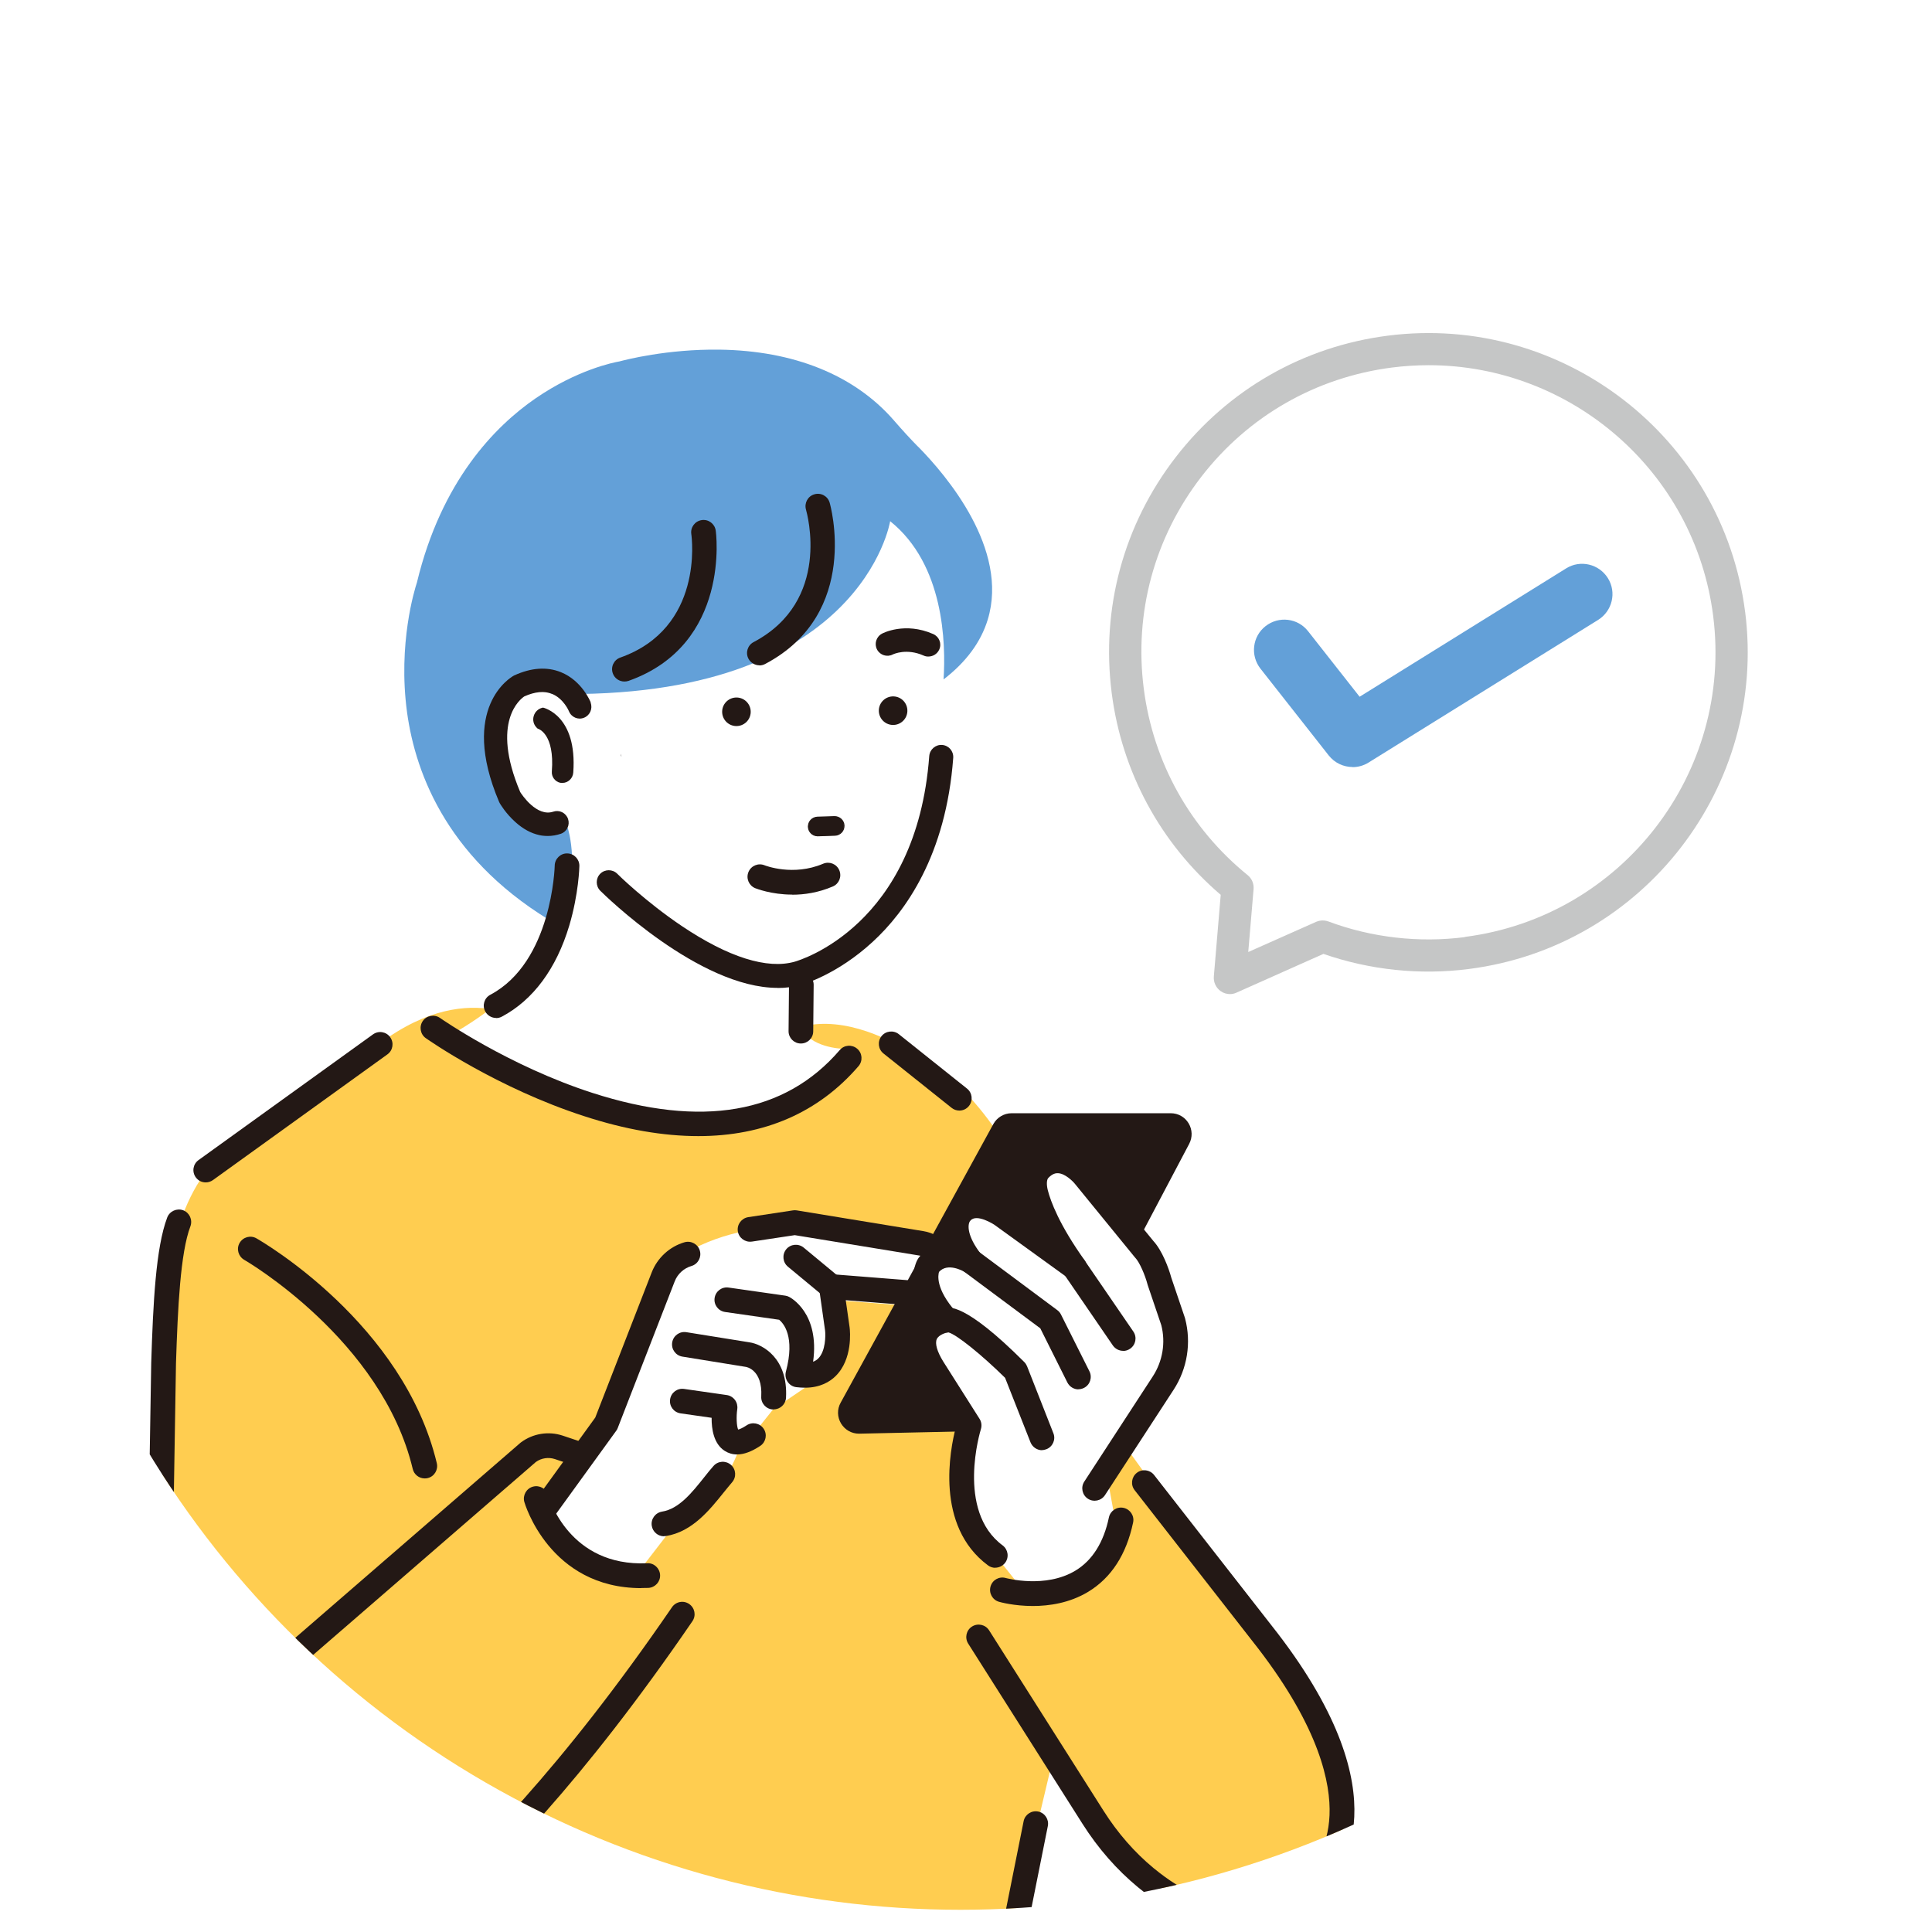 <?xml version="1.0" encoding="UTF-8"?>
<svg id="_レイヤー_43" data-name="レイヤー 43" xmlns="http://www.w3.org/2000/svg" xmlns:xlink="http://www.w3.org/1999/xlink" viewBox="0 0 174 174">
  <defs>
    <style>
      .cls-1 {
        fill: #c5c6c6;
      }

      .cls-1, .cls-2, .cls-3, .cls-4, .cls-5, .cls-6, .cls-7, .cls-8, .cls-9 {
        stroke-width: 0px;
      }

      .cls-2 {
        fill: none;
      }

      .cls-3 {
        fill: #231815;
      }

      .cls-4 {
        fill: url(#_新規パターンスウォッチ_2);
      }

      .cls-10 {
        clip-path: url(#clippath);
      }

      .cls-5 {
        fill: #63a0d8;
      }

      .cls-6 {
        fill: #fff;
      }

      .cls-7 {
        fill: #64a2da;
      }

      .cls-8 {
        fill: #ffcd50;
      }

      .cls-9 {
        fill: url(#_新規パターンスウォッチ_2-2);
      }
    </style>
    <pattern id="_新規パターンスウォッチ_2" data-name="新規パターンスウォッチ 2" x="0" y="0" width="42.94" height="42.94" patternTransform="translate(-11288.57 -7298.49) scale(.3)" patternUnits="userSpaceOnUse" viewBox="0 0 42.94 42.94">
      <g>
        <rect class="cls-2" x="0" width="42.94" height="42.94"/>
        <path class="cls-7" d="M42.94,46.16c1.77,0,3.22-1.44,3.22-3.22s-1.44-3.22-3.22-3.22-3.22,1.44-3.22,3.22,1.44,3.22,3.22,3.22Z"/>
        <path class="cls-7" d="M21.47,46.16c1.78,0,3.22-1.44,3.22-3.22s-1.44-3.22-3.22-3.22-3.22,1.44-3.22,3.22,1.44,3.22,3.22,3.22Z"/>
        <path class="cls-7" d="M0,46.16c1.78,0,3.22-1.44,3.22-3.22s-1.44-3.22-3.22-3.22-3.22,1.44-3.22,3.22,1.44,3.22,3.22,3.22Z"/>
        <path class="cls-7" d="M42.94,24.69c1.77,0,3.22-1.44,3.22-3.22s-1.44-3.22-3.22-3.22-3.22,1.44-3.22,3.22,1.44,3.22,3.22,3.22Z"/>
        <path class="cls-7" d="M21.47,24.69c1.78,0,3.22-1.44,3.22-3.22s-1.44-3.22-3.22-3.22-3.22,1.44-3.22,3.22,1.44,3.22,3.22,3.22Z"/>
        <path class="cls-7" d="M0,24.69c1.78,0,3.22-1.44,3.22-3.22s-1.44-3.22-3.22-3.22-3.22,1.44-3.22,3.22,1.44,3.22,3.22,3.22Z"/>
        <path class="cls-7" d="M42.94,3.22c1.77,0,3.22-1.44,3.22-3.22s-1.44-3.22-3.22-3.22-3.22,1.44-3.22,3.22,1.44,3.22,3.22,3.22Z"/>
        <path class="cls-7" d="M21.47,3.22c1.78,0,3.22-1.44,3.22-3.22s-1.44-3.22-3.22-3.22-3.22,1.44-3.22,3.22,1.44,3.22,3.22,3.22Z"/>
        <path class="cls-7" d="M0,3.22c1.78,0,3.22-1.44,3.22-3.22S1.78-3.22,0-3.22-3.22-1.78-3.22,0-1.78,3.22,0,3.22Z"/>
        <path class="cls-7" d="M-21.47,3.22c1.78,0,3.22-1.44,3.22-3.22s-1.44-3.22-3.22-3.22-3.22,1.44-3.22,3.22,1.44,3.22,3.22,3.22Z"/>
        <path class="cls-7" d="M-21.47,0"/>
        <path class="cls-7" d="M10.74,35.43c1.78,0,3.22-1.44,3.22-3.22s-1.44-3.22-3.22-3.22-3.22,1.44-3.22,3.22,1.44,3.22,3.22,3.22Z"/>
        <path class="cls-7" d="M32.21,35.43c1.78,0,3.22-1.44,3.22-3.22s-1.44-3.22-3.22-3.22-3.22,1.44-3.22,3.22,1.44,3.22,3.22,3.22Z"/>
        <circle class="cls-7" cx="10.74" cy="10.74" r="3.22"/>
        <path class="cls-7" d="M32.21,13.96c1.78,0,3.22-1.44,3.22-3.22s-1.44-3.22-3.22-3.22-3.22,1.44-3.22,3.22,1.44,3.22,3.22,3.22Z"/>
        <circle class="cls-7" cx="-10.74" cy="10.74" r="3.22"/>
        <path class="cls-7" d="M-10.74,10.74"/>
      </g>
    </pattern>
    <clipPath id="clippath">
      <circle class="cls-2" cx="86.5" cy="86.5" r="85.5"/>
    </clipPath>
    <pattern id="_新規パターンスウォッチ_2-2" data-name="新規パターンスウォッチ 2" patternTransform="translate(-11277.8 -7289.42) scale(.3)" xlink:href="#_新規パターンスウォッチ_2"/>
  </defs>
  <circle class="cls-4" cx="86.5" cy="86.5" r="85.5"/>
  <g class="cls-10">
    <g>
      <g>
        <path class="cls-8" d="M47.66,92.21s-6.17-4.8-15.09,3.09l-11.66,7.89s-5.83,3.43-5.83,14.75l-1.03,34.64s-4.8,37.04,18.86,23.32l3.09-1.37h55l3.99-16.81,6.17,9.26s7.2,8.57,15.43,3.43c0,0,9.26-3.77,1.37-17.15l-17.83-24.69s-4.13-20.21-12.7-29.65c0,0-9.18-9.19-16.42-6.06l-23.36-.64Z"/>
        <path class="cls-9" d="M47.66,92.21s-6.17-4.8-15.09,3.09l-11.66,7.89s-5.83,3.43-5.83,14.75l-1.03,34.64s-4.8,37.04,18.86,23.32l3.09-1.37h55l3.99-16.81,6.17,9.26s7.2,8.57,15.43,3.43c0,0,9.26-3.77,1.37-17.15l-17.83-24.69s-4.13-20.21-12.7-29.65c0,0-9.18-9.19-16.42-6.06l-23.36-.64Z"/>
        <path class="cls-6" d="M80.16,46.94s-2.57,16.21-30.44,15.55c0,0-6.35-2.69-4.8,6.83,0,0,1.35,6.37,6.2,5.24,0,0,3.57,10.7-10.58,18.68,0,0,21.86,15.8,36.65,1.21,0,0-7.84.88-5.01-6.87,0,0,9.26-2.83,12.09-16.21l.51-8.49s1.8-10.8-4.63-15.95Z"/>
        <path class="cls-5" d="M82.69,40.24c-.67-.68-1.38-1.45-2.22-2.42-3.55-4.05-8.98-6.24-15.68-6.33-4.72-.06-8.47.92-9,1.06-.53.09-3.81.75-7.56,3.33-3.66,2.52-8.48,7.44-10.68,16.58-.19.58-1.73,5.49-.89,11.69.78,5.71,3.81,13.56,13.66,19.21,2.12-4.87.81-8.8.81-8.8-4.86,1.13-6.2-5.24-6.2-5.24-1.54-9.52,4.8-6.83,4.8-6.83,27.87.65,30.44-15.55,30.44-15.55,4.86,3.89,5.02,11,4.81,14.25,2.03-1.56,3.36-3.36,3.98-5.39,1.93-6.34-3.73-12.99-6.25-15.55Z"/>
        <path class="cls-3" d="M111.39,173.72c-2.85,0-5.86-1.25-8.9-3.75-1.9-1.57-3.58-3.48-4.99-5.7l-10.3-16.24c-.33-.52-.18-1.21.34-1.54.52-.33,1.21-.18,1.54.34l10.3,16.24c1.28,2.02,2.8,3.76,4.52,5.18,5.38,4.42,10.18,4.33,14.26-.29.02-.02.04-.05.07-.07.05-.05,1.38-1.41,1.51-4.4.12-2.88-.89-7.82-6.43-15.03l-11.12-14.25c-.38-.48-.29-1.18.19-1.56.48-.38,1.18-.29,1.56.19l11.13,14.26c11.44,14.91,5.38,21.72,4.73,22.37-2.52,2.84-5.38,4.26-8.42,4.26Z"/>
        <path class="cls-3" d="M55.92,68.04c0-.05-.01-.11-.02-.16.11.35.08.3.02.16Z"/>
        <g>
          <path class="cls-3" d="M53.21,63.28h0c-.03-.08-.79-1.97-2.69-2.74-1.26-.51-2.68-.41-4.21.29-.02.01-.05.02-.07.04-.2.11-4.91,2.82-1.29,11.35.02.04.04.08.06.12.02.04.54.93,1.42,1.71.68.61,1.4,1,2.14,1.16.09.02.18.04.28.05.16.02.33.03.49.03.39,0,.79-.07,1.17-.2.27-.09.48-.28.6-.53.12-.25.14-.54.05-.8-.09-.27-.28-.48-.53-.61-.25-.12-.54-.14-.8-.05-1.49.5-2.84-1.54-2.98-1.77-2.7-6.39.06-8.4.37-8.61.96-.43,1.8-.51,2.49-.23,1.05.42,1.53,1.56,1.53,1.57.22.54.83.8,1.36.58.53-.21.8-.82.59-1.36Z"/>
          <path class="cls-3" d="M48.9,63.74s-.04,0-.05,0c-.38.09-.67.37-.78.74-.11.37-.02.76.25,1.04l.08.08s.03.03.05.03c.06.02,1.51.47,1.25,3.85-.04.48.29.92.76,1.02.02,0,.05,0,.07.01.03,0,.06,0,.09,0,.01,0,.03,0,.04,0,.5,0,.94-.41.97-.94.37-5.11-2.62-5.82-2.75-5.85Z"/>
        </g>
        <path class="cls-3" d="M63.2,86.35l.22-.39-.22.39s0,0,0,0Z"/>
        <g>
          <path class="cls-3" d="M73.61,73.6l1.53-.05c.46-.02.85.35.86.81.02.46-.35.85-.81.87l-1.53.05c-.46.02-.85-.35-.87-.81-.02-.46.35-.85.81-.86Z"/>
          <path class="cls-3" d="M73.62,75.32c-.47-.01-.85-.39-.86-.86,0-.24.08-.46.24-.63.16-.17.38-.27.62-.28l1.53-.05c.48-.01.9.37.91.86,0,.24-.08.46-.24.63-.16.17-.38.27-.62.28l-1.53.05s-.03,0-.05,0ZM75.19,73.6s-.03,0-.05,0l-1.53.05h0c-.21,0-.41.1-.55.25-.14.15-.22.36-.21.57.01.42.36.75.77.76.02,0,.03,0,.05,0l1.53-.05c.21,0,.41-.1.55-.25.14-.15.22-.36.21-.57-.01-.42-.36-.75-.77-.76ZM73.61,73.6h0s0,0,0,0Z"/>
        </g>
        <g>
          <path class="cls-3" d="M81.72,64.06c-.03.71-.63,1.26-1.34,1.23-.71-.03-1.26-.63-1.23-1.34.03-.71.63-1.26,1.34-1.23.71.03,1.26.63,1.23,1.34Z"/>
          <path class="cls-3" d="M67.61,64.16c-.03.71-.63,1.26-1.34,1.23-.71-.03-1.26-.63-1.23-1.34.03-.71.63-1.26,1.34-1.23.71.03,1.26.63,1.23,1.34Z"/>
        </g>
        <path class="cls-3" d="M83.6,59.13c.42,0,.81-.23.99-.63.24-.54,0-1.16-.55-1.4-2.53-1.11-4.53-.08-4.61-.03-.52.28-.71.92-.44,1.43.27.51.91.71,1.42.44.07-.03,1.23-.58,2.77.1.13.06.27.09.41.09Z"/>
        <path class="cls-3" d="M70.04,88.98c.73,0,1.44-.09,2.13-.29.12-.03,3.2-.89,6.43-3.87,2.95-2.71,6.6-7.79,7.25-16.57.04-.6-.4-1.11-1-1.16-.59-.04-1.11.4-1.16,1-1.14,15.3-11.67,18.39-12.11,18.52-2.48.71-5.99-.4-10.16-3.2-3.29-2.21-5.81-4.69-5.83-4.72-.42-.42-1.11-.42-1.53,0-.42.42-.42,1.11,0,1.53.39.39,8.91,8.75,15.97,8.75Z"/>
        <path class="cls-3" d="M71.35,80.57c-1.9,0-3.25-.55-3.34-.58-.57-.24-.84-.89-.6-1.46.24-.57.89-.83,1.45-.6.05.02,2.57,1.01,5.27-.14.57-.24,1.22.02,1.46.59.24.57-.02,1.22-.59,1.46-1.31.56-2.57.74-3.66.74Z"/>
        <path class="cls-3" d="M68.4,59.92c-.4,0-.79-.22-.99-.59-.29-.54-.08-1.22.46-1.5,7.04-3.72,4.81-11.59,4.72-11.93-.17-.59.16-1.21.75-1.38.59-.18,1.21.16,1.38.75.03.1,2.87,9.95-5.81,14.53-.17.09-.34.13-.52.13Z"/>
        <path class="cls-3" d="M56.24,61.38c-.46,0-.89-.28-1.05-.74-.21-.58.1-1.22.68-1.42,7.51-2.66,6.44-10.77,6.39-11.12-.09-.61.33-1.17.94-1.26.61-.09,1.17.33,1.26.94.02.1,1.4,10.26-7.85,13.54-.12.04-.25.06-.37.06Z"/>
        <path class="cls-3" d="M44.68,91.68c-.4,0-.78-.22-.98-.59-.29-.54-.08-1.22.46-1.5,5.57-2.95,5.8-11.55,5.8-11.64.01-.61.53-1.11,1.13-1.09.61.01,1.1.52,1.09,1.13,0,.1-.06,2.51-.91,5.37-1.16,3.88-3.26,6.71-6.07,8.2-.17.09-.34.13-.52.13Z"/>
        <path class="cls-3" d="M72.13,93.98h-.01c-.61,0-1.11-.51-1.1-1.12l.04-4.17c0-.61.52-1.11,1.12-1.1.61,0,1.11.51,1.1,1.12l-.04,4.17c0,.61-.5,1.1-1.11,1.1Z"/>
        <path class="cls-3" d="M62.89,102.32c-3.14,0-6.58-.59-10.26-1.79-7.86-2.54-14.02-6.85-14.28-7.03-.5-.35-.62-1.05-.27-1.55.35-.5,1.05-.62,1.55-.27.06.04,6.19,4.32,13.73,6.75,9.84,3.17,17.34,1.88,22.27-3.86.4-.47,1.1-.52,1.57-.12.47.4.52,1.1.12,1.57-3.6,4.18-8.49,6.3-14.43,6.3Z"/>
        <path class="cls-3" d="M24.07,180.29c-2.22,0-4.15-.59-5.79-1.78-5.55-4.03-5.36-13.39-5.35-13.79l.69-42c.17-5.34.41-10.35,1.44-13.07.22-.57.86-.86,1.44-.65.57.22.86.86.65,1.44-.91,2.39-1.14,7.4-1.3,12.33l-.69,42c0,.1-.16,8.61,4.44,11.95,2.3,1.67,5.49,1.79,9.51.36.05-.02,3.1-1.1,8.47-5.6,4.96-4.16,12.97-12.18,22.94-26.73.35-.51,1.04-.64,1.55-.29.51.35.64,1.04.29,1.55-19.6,28.62-32.01,33.01-32.53,33.18-2.09.74-4.01,1.11-5.76,1.11Z"/>
        <path class="cls-3" d="M18.53,106.49c-.35,0-.69-.16-.9-.46-.36-.5-.25-1.19.25-1.55l15.71-11.32c.5-.36,1.19-.25,1.55.25.36.5.25,1.19-.25,1.55l-15.71,11.32c-.2.14-.42.21-.65.21Z"/>
        <path class="cls-3" d="M23.82,152.49c-.31,0-.62-.13-.84-.38-.4-.46-.35-1.17.11-1.57l23.76-20.58s.04-.03.06-.05c1.08-.81,2.5-1.04,3.78-.61l1.79.6c.58.19.9.82.7,1.41-.19.58-.82.9-1.41.7l-1.79-.6c-.58-.19-1.22-.1-1.72.26l-23.72,20.55c-.21.18-.47.27-.73.27Z"/>
        <path class="cls-3" d="M38.25,133.15c-.5,0-.96-.34-1.08-.86-2.77-11.61-15.05-18.76-15.18-18.83-.53-.31-.72-.99-.41-1.52.31-.53.98-.72,1.52-.41.54.31,13.24,7.69,16.24,20.25.14.6-.23,1.2-.82,1.34-.09.02-.17.03-.26.03Z"/>
        <path class="cls-3" d="M91.22,175.64c-.07,0-.15,0-.22-.02-.6-.12-.99-.71-.87-1.31l2.06-10.29c.12-.6.71-.99,1.31-.87.6.12.99.71.87,1.31l-2.06,10.29c-.11.53-.57.9-1.09.9Z"/>
        <path class="cls-6" d="M86.56,112.94l-10.8-2.07s-8.49-2-15.23,2.75c0,0-6.91,23.03-12.58,21.87,0,0,4.57,7.53,9.34,6.35l2.7-3.5s4.21-2.13,6.39-7.35l3.24-4.05,2.88-1.96s4.52-2.11,2.82-7.88l9.65.74,1.6-4.89Z"/>
        <path class="cls-3" d="M59.8,138.36c-.54,0-1.01-.39-1.1-.94-.1-.61.32-1.18.92-1.28,1.53-.24,2.7-1.71,3.83-3.13.27-.34.53-.67.8-.97.4-.47,1.1-.52,1.57-.12.47.4.52,1.1.12,1.57-.24.28-.49.59-.75.91-1.27,1.58-2.84,3.56-5.22,3.94-.06,0-.12.01-.18.01Z"/>
        <path class="cls-3" d="M74.87,116.99c-.25,0-.5-.08-.71-.26l-3.2-2.65c-.47-.39-.54-1.09-.15-1.57.39-.47,1.09-.54,1.57-.15l3.2,2.65c.47.39.54,1.09.15,1.57-.22.27-.54.4-.86.4Z"/>
        <path class="cls-3" d="M69.67,126.94s-.04,0-.06,0c-.61-.03-1.09-.56-1.05-1.17.13-2.43-1.36-2.67-1.42-2.67l-5.68-.92c-.61-.1-1.02-.67-.92-1.28.1-.61.67-1.02,1.28-.92l5.66.91c1.21.17,3.5,1.44,3.31,4.99-.03.59-.52,1.05-1.11,1.05Z"/>
        <path class="cls-3" d="M66.37,130.99c-.4,0-.77-.11-1.1-.32-.99-.63-1.19-1.96-1.18-2.98l-2.8-.4c-.61-.09-1.03-.65-.94-1.26.09-.61.65-1.03,1.26-.94l3.84.55c.29.04.56.2.74.44.18.24.25.54.21.83-.1.68-.06,1.53.08,1.84.11-.03.36-.11.76-.38.51-.34,1.2-.2,1.54.31.34.51.2,1.2-.31,1.54-.77.51-1.46.77-2.08.77Z"/>
        <path class="cls-3" d="M48.84,137.26c-.23,0-.45-.07-.65-.21-.5-.36-.61-1.06-.25-1.55l5.67-7.83,5.09-13.09c.51-1.3,1.61-2.31,2.95-2.7.59-.17,1.21.17,1.38.76.17.59-.17,1.21-.76,1.38-.68.2-1.24.71-1.5,1.37l-5.14,13.23c-.03.09-.08.17-.14.25l-5.75,7.94c-.22.3-.56.46-.9.46Z"/>
        <path class="cls-3" d="M72.49,124.98c-.24,0-.5-.02-.78-.05-.32-.04-.6-.22-.78-.49-.18-.27-.23-.6-.15-.91.85-3.17-.23-4.36-.61-4.67l-4.87-.7c-.61-.09-1.03-.65-.94-1.26.09-.61.65-1.03,1.26-.94l5.11.73c.12.02.23.05.34.11.12.06,2.77,1.45,2.16,5.84.26-.1.39-.22.46-.29.67-.66.67-2.07.62-2.51l-.54-3.81c-.05-.33.06-.67.29-.92.23-.25.56-.37.9-.35l7.97.63c.84-.2.88-.93.88-1.16-.01-.48-.28-1.03-.99-1.15l-11.24-1.84-3.86.58c-.61.09-1.18-.33-1.27-.93-.09-.61.33-1.17.93-1.27l4.03-.61c.11-.02.23-.02.35,0l11.41,1.87c1.65.27,2.82,1.62,2.86,3.3.04,1.69-1.05,3.05-2.69,3.4l-.13.03c-.1.02-.2.02-.3.02l-6.74-.53.35,2.46c.04.31.29,2.85-1.27,4.38-.51.5-1.38,1.04-2.76,1.04Z"/>
        <path class="cls-3" d="M57.76,143.03c-8.3,0-10.52-7.69-10.54-7.77-.16-.59.19-1.21.78-1.37.59-.16,1.2.18,1.37.77.08.27,1.9,6.45,8.92,6.13.61-.04,1.13.45,1.16,1.06.03.61-.45,1.13-1.06,1.16-.21,0-.42.01-.63.01Z"/>
        <g>
          <path class="cls-3" d="M76.68,126.86l13.75-25.09c.14-.25.39-.4.68-.4h14.33c.58,0,.95.62.68,1.13l-13.07,24.77c-.13.25-.39.41-.67.41l-15.01.33c-.59.01-.98-.62-.69-1.14Z"/>
          <path class="cls-3" d="M77.36,129.12c-.66,0-1.26-.34-1.61-.91-.35-.58-.37-1.29-.04-1.88l13.75-25.09c.33-.6.96-.98,1.65-.98h14.33c.67,0,1.27.34,1.61.91.34.57.36,1.26.05,1.85l-13.07,24.77c-.32.6-.94.99-1.63,1l-15.01.33s-.03,0-.04,0ZM77.66,127.4h0,0ZM91.31,102.48l-13.37,24.4,14.22-.31,12.71-24.09h-13.57ZM76.68,126.86h0,0Z"/>
        </g>
        <path class="cls-3" d="M86.4,100.02c-.24,0-.49-.08-.69-.24l-6.14-4.9c-.48-.38-.56-1.08-.18-1.56.38-.48,1.08-.56,1.56-.18l6.14,4.9c.48.38.56,1.08.18,1.56-.22.28-.54.42-.87.42Z"/>
        <g>
          <path class="cls-6" d="M105.66,119.04l-1.23-3.64c-.22-.84-.78-2.27-1.39-2.9l-5.36-6.57s-2.07-2.63-4.05-.63c-.54.55-.53,1.44-.34,2.18.31,1.18,1.15,3.4,3.48,6.67l-6.57-4.75s-2.4-1.69-3.65-.18c0,0-1.39,1.39.91,4.38,0,0-2.43-1.48-3.84.37,0,0-1.12,1.81,1.64,4.93,0,0-3.62.48-1.25,4.32l3.28,5.17s-2.57,8.05,2.36,11.7l2.6,3.25,1.17-.2c2.94-.51,5.56-2.14,7.32-4.54h0l-1-5.49,5.04-8.53c1.06-1.63,1.39-3.64.89-5.53Z"/>
          <path class="cls-3" d="M89.64,141.2c-.23,0-.46-.07-.66-.22-4.8-3.56-3.41-10.46-2.9-12.42l-3.01-4.75c-1-1.62-1.24-3.02-.7-4.16.27-.57.68-.96,1.1-1.24-1.98-2.93-.94-4.8-.8-5.03.02-.03.04-.06.06-.09.72-.94,1.63-1.3,2.53-1.36-.65-1.96.17-3.13.42-3.43h0c.81-.97,2.05-1.27,3.48-.82.9.28,1.59.76,1.67.81l2.24,1.61c-.44-.96-.7-1.75-.86-2.34-.34-1.32-.11-2.5.62-3.24.95-.96,1.93-1.11,2.58-1.08,1.75.1,3,1.62,3.14,1.8l5.32,6.52c.8.86,1.39,2.46,1.62,3.31l1.22,3.6s.02.05.02.07c.58,2.19.2,4.53-1.03,6.42l-6.18,9.49c-.34.52-1.03.66-1.54.33-.52-.34-.66-1.03-.33-1.54l6.18-9.49c.88-1.36,1.16-3.03.76-4.6l-1.22-3.6s-.02-.05-.02-.07c-.22-.84-.72-2.01-1.11-2.41-.02-.02-.04-.05-.06-.07l-5.36-6.57c-.2-.25-.89-.94-1.53-.97-.18-.01-.48.02-.87.42-.16.16-.18.62-.05,1.12.25.98,1.02,3.09,3.31,6.3.32.44.27,1.05-.12,1.44-.39.38-1,.43-1.44.11l-6.57-4.75s-1.59-1.04-2.15-.37c-.04.05-.02.03-.05.06-.21.33-.26,1.32.98,2.93.33.42.31,1.02-.05,1.42-.36.4-.95.49-1.41.21-.15-.09-1.53-.86-2.3,0-.08.26-.34,1.5,1.52,3.6.27.31.35.74.21,1.13-.14.39-.49.66-.9.71-.2.03-.84.21-1.03.61-.18.4.03,1.13.58,2.02l3.27,5.16c.18.28.22.62.12.94-.02.07-2.27,7.34,1.96,10.46.49.37.6,1.06.23,1.56-.22.29-.55.45-.9.45ZM87.33,110.01h0Z"/>
        </g>
        <path class="cls-3" d="M101.15,121.66c-.35,0-.7-.17-.92-.48l-4.38-6.39c-.35-.51-.22-1.2.29-1.55.51-.35,1.2-.22,1.55.29l4.38,6.39c.35.51.22,1.2-.29,1.55-.19.13-.41.2-.63.2Z"/>
        <path class="cls-3" d="M97.13,125.13c-.41,0-.8-.23-1-.62l-2.44-4.88-6.91-5.14c-.49-.37-.6-1.06-.23-1.56.37-.49,1.06-.6,1.56-.23l7.12,5.3c.14.1.25.24.33.4l2.56,5.11c.27.55.05,1.22-.5,1.49-.16.08-.33.12-.5.12Z"/>
        <path class="cls-3" d="M93.85,130.61c-.44,0-.86-.27-1.04-.71l-2.29-5.81c-2.11-2.08-4.38-3.91-5.1-4.09-.54.08-1.08-.25-1.23-.8-.17-.59.17-1.21.76-1.38.47-.13,1.91-.54,7.3,4.85.11.11.19.24.25.38l2.37,6.03c.23.57-.06,1.22-.63,1.44-.13.05-.27.08-.41.08ZM85.38,119.99h0s0,0,0,0Z"/>
        <path class="cls-3" d="M93.02,144.64c-1.69,0-2.95-.35-3.05-.38-.59-.17-.93-.79-.76-1.38.17-.59.78-.93,1.37-.76.06.01,3.57.97,6.28-.67,1.52-.92,2.54-2.54,3.01-4.79.13-.6.72-.99,1.32-.86.6.13.99.72.86,1.32-.61,2.89-1.97,4.99-4.06,6.25-1.66,1-3.49,1.27-4.98,1.27Z"/>
      </g>
      <g>
        <path class="cls-6" d="M155.73,55.3c-1.91-14.96-15.59-25.53-30.54-23.62-14.96,1.91-25.53,15.59-23.62,30.54.93,7.25,4.62,13.48,9.89,17.74l-.68,8.11,8.37-3.72c4.01,1.49,8.43,2.07,12.97,1.49,14.96-1.91,25.53-15.59,23.62-30.54Z"/>
        <path class="cls-1" d="M157.17,55.11c-2.01-15.73-16.44-26.89-32.17-24.88-7.62.97-14.4,4.86-19.1,10.93-4.7,6.08-6.75,13.62-5.78,21.24.91,7.12,4.39,13.55,9.82,18.19l-.62,7.36c-.04.51.19,1.01.61,1.31.25.18.54.27.84.27.2,0,.4-.04.59-.13l7.83-3.49c4.17,1.45,8.69,1.93,13.1,1.36,15.73-2.01,26.89-16.44,24.88-32.17ZM131.92,84.4c-4.14.53-8.39.04-12.28-1.41-.36-.13-.75-.12-1.1.03l-6.12,2.72.48-5.67c.04-.48-.16-.95-.53-1.25-5.19-4.21-8.51-10.17-9.36-16.8-.88-6.85.97-13.63,5.19-19.09,4.22-5.46,10.32-8.95,17.17-9.83,1.11-.14,2.21-.21,3.3-.21,12.81,0,23.96,9.54,25.62,22.57,1.81,14.14-8.22,27.11-22.36,28.92Z"/>
      </g>
      <path class="cls-5" d="M121.82,69.08c-.81,0-1.61-.36-2.15-1.04l-6.15-7.82c-.93-1.19-.73-2.9.46-3.83,1.19-.93,2.9-.73,3.83.46l4.64,5.9,18.6-11.56c1.28-.8,2.96-.4,3.76.88.8,1.28.4,2.96-.88,3.76l-20.68,12.85c-.45.28-.95.41-1.44.41Z"/>
    </g>
  </g>
</svg>
